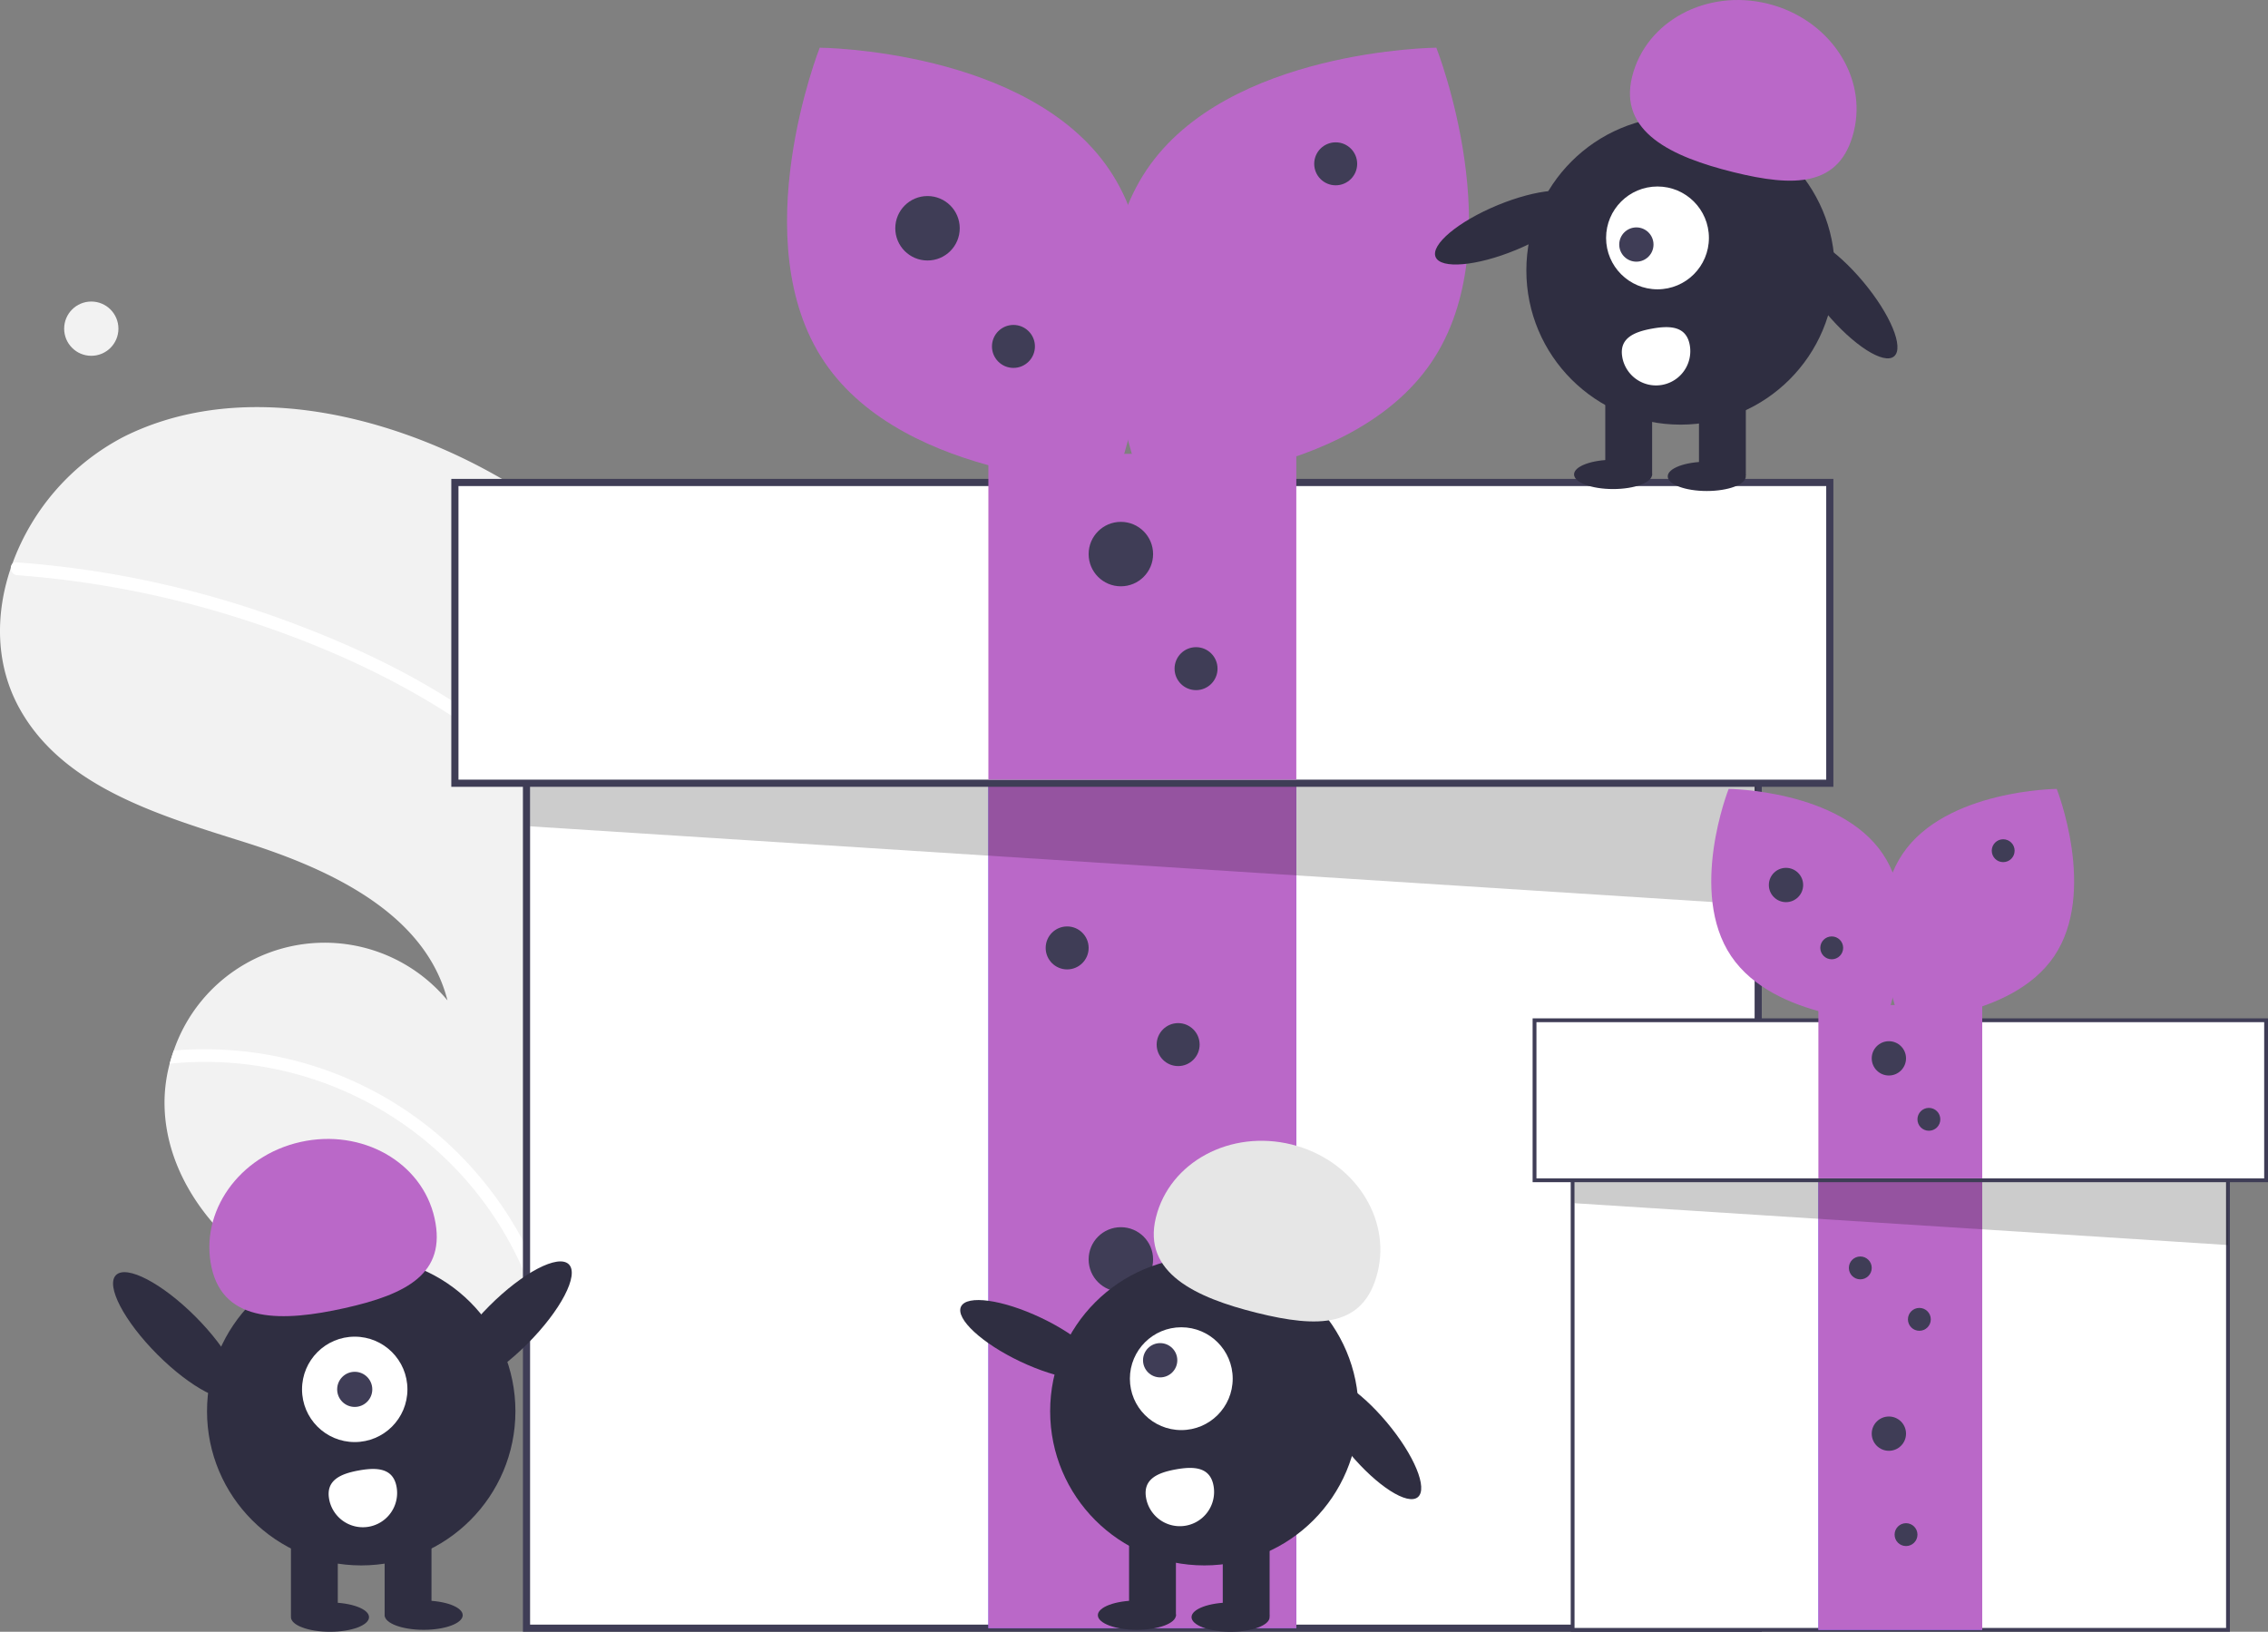 <svg xmlns="http://www.w3.org/2000/svg" width="633.431" height="455.755" viewBox="0 0 633.431 455.755"><rect x="0" y="0" width="633.431" height="455.755" fill="#808080" stroke="none"/><g id="shop_gift" data-name="shop gift" transform="translate(0)"><path id="Path_9645" data-name="Path 9645" d="M428.066,358.644c1.341.834,2.657,1.683,3.971,2.561A336.159,336.159,0,0,1,455.488,470.7q.3,6.514.308,13.008a326.4,326.4,0,0,1-14.018,95.838q-.745,2.454-1.522,4.887c-.371,1.164-.749,2.34-1.16,3.495-.436.592-.866,1.174-1.295,1.755-.03.026-.057.069-.088.095-.173.235-.346.469-.5.7-.743,1-1.5,1.987-2.239,2.984l.625.043,1.567.1-.006.011c-.526-.011-1.063-.028-1.594-.056-.193,0-.4.005-.6-.012-.176,0-.362-.014-.537-.017-22.6-.612-45.73-1.74-66.3-10.983-21.526-9.682-39.787-30.615-38.859-54.192a42.315,42.315,0,0,1,1.4-9.138c.333-1.247.727-2.472,1.149-3.695a44.556,44.556,0,0,1,76.442-13.991c-6.169-24.245-32.654-36.617-56.507-44.138-23.871-7.517-50.729-15.38-62.924-37.226-6.809-12.156-6.973-26.32-2.53-39.4.135-.391.277-.793.43-1.188a65.015,65.015,0,0,1,31.352-35.591c27.28-13.506,60.427-8.741,88.379,3.314a161.167,161.167,0,0,1,21.606,11.344Z" transform="translate(-283.285 -222.122)" fill="#f2f2f2"></path><path id="Path_9646" data-name="Path 9646" d="M349.879,515.619a100.32,100.32,0,0,1,57.724,25.15,102.656,102.656,0,0,1,29.19,45.794c.317,1.008.605,2.013.876,3.023.542-1.031,1.068-2.086,1.588-3.13.335-.669.676-1.348,1-2.023-.371,1.164-.749,2.34-1.16,3.495-.436.592-.866,1.174-1.295,1.755-.03.026-.057.069-.088.095-.173.235-.346.469-.5.7-.743,1-1.5,1.987-2.239,2.984l.625.043,1.567.1-.006.011c-.526-.011-1.063-.028-1.594-.056-.193,0-.4.005-.6-.012-.065-.306-.147-.607-.229-.91a96.93,96.93,0,0,0-104.066-73.42c.333-1.247.727-2.472,1.148-3.695a103.691,103.691,0,0,1,18.058.1Z" transform="translate(-283.285 -222.122)" fill="#fff"></path><path id="Path_9647" data-name="Path 9647" d="M421.12,425.942A110.375,110.375,0,0,1,443.725,448.7a91.569,91.569,0,0,1,8.636,14.665c1.146,2.388,2.189,4.846,3.128,7.33q.3,6.514.308,13.008a94.572,94.572,0,0,0-2.911-9.67c-.594-1.74-1.254-3.446-1.955-5.132-7.862-18.885-22.106-33.8-38.905-45.132-18-12.13-38.3-21.236-58.864-28.007a271.663,271.663,0,0,0-65.071-12.987,1.948,1.948,0,0,1-1.79-2.012,1.676,1.676,0,0,1,.43-1.188,1.392,1.392,0,0,1,1.195-.38c2.732.2,5.457.42,8.182.709a274.882,274.882,0,0,1,66.369,15.32C383.136,402.765,403.584,412.542,421.12,425.942Z" transform="translate(-283.285 -222.122)" fill="#fff"></path><circle id="Ellipse_89" data-name="Ellipse 89" cx="7.578" cy="7.578" r="7.578" transform="translate(17.918 84.219)" fill="#f2f2f2"></circle><rect id="Rectangle_158" data-name="Rectangle 158" width="344" height="293" transform="translate(147.046 161.755)" fill="#fff"></rect><path id="Path_9648" data-name="Path 9648" d="M775.331,677.878h-346v-295h346Zm-344-2h342v-291h-342Z" transform="translate(-283.285 -222.122)" fill="#3f3d56"></path><rect id="Rectangle_159" data-name="Rectangle 159" width="86" height="236" transform="translate(276.046 218.755)" fill="#6c63ff"></rect><rect id="Rectangle_160" data-name="Rectangle 160" width="86" height="236" transform="translate(276.046 218.755)" fill="#ba68c8"></rect><path id="Path_9649" data-name="Path 9649" d="M148.046,183.255v47.538l343,21.962L490.035,194.1Z" opacity="0.2"></path><rect id="Rectangle_161" data-name="Rectangle 161" width="384" height="84" transform="translate(127.046 134.755)" fill="#fff"></rect><path id="Path_9650" data-name="Path 9650" d="M795.331,441.878h-386v-86h386Zm-384-2h382v-82h-382Z" transform="translate(-283.285 -222.122)" fill="#3f3d56"></path><rect id="Rectangle_162" data-name="Rectangle 162" width="86" height="91" transform="translate(276.046 126.755)" fill="#ba68c8"></rect><path id="Path_9651" data-name="Path 9651" d="M593.123,269.534c22.7,33.652,1.312,87.775,1.312,87.775s-58.2-.436-80.9-34.088-1.312-87.775-1.312-87.775S570.422,235.882,593.123,269.534Z" transform="translate(-283.285 -222.122)" fill="#ba68c8"></path><path id="Path_9652" data-name="Path 9652" d="M603.539,269.534c-22.7,33.652-1.312,87.775-1.312,87.775s58.2-.436,80.9-34.088,1.312-87.775,1.312-87.775S626.24,235.882,603.539,269.534Z" transform="translate(-283.285 -222.122)" fill="#ba68c8"></path><circle id="Ellipse_90" data-name="Ellipse 90" cx="9" cy="9" r="9" transform="translate(250.046 54.755)" fill="#3f3d56"></circle><circle id="Ellipse_91" data-name="Ellipse 91" cx="9" cy="9" r="9" transform="translate(304.046 145.755)" fill="#3f3d56"></circle><circle id="Ellipse_92" data-name="Ellipse 92" cx="9" cy="9" r="9" transform="translate(304.046 342.755)" fill="#3f3d56"></circle><circle id="Ellipse_93" data-name="Ellipse 93" cx="6" cy="6" r="6" transform="translate(277.046 90.755)" fill="#3f3d56"></circle><circle id="Ellipse_94" data-name="Ellipse 94" cx="6" cy="6" r="6" transform="translate(367.046 39.755)" fill="#3f3d56"></circle><circle id="Ellipse_95" data-name="Ellipse 95" cx="6" cy="6" r="6" transform="translate(328.046 180.755)" fill="#3f3d56"></circle><circle id="Ellipse_96" data-name="Ellipse 96" cx="6" cy="6" r="6" transform="translate(292.046 258.755)" fill="#3f3d56"></circle><circle id="Ellipse_97" data-name="Ellipse 97" cx="6" cy="6" r="6" transform="translate(323.046 285.755)" fill="#3f3d56"></circle><circle id="Ellipse_98" data-name="Ellipse 98" cx="6" cy="6" r="6" transform="translate(316.046 398.755)" fill="#3f3d56"></circle><rect id="Rectangle_163" data-name="Rectangle 163" width="183.037" height="155.9" transform="translate(439.22 299.323)" fill="#fff"></rect><path id="Path_9653" data-name="Path 9653" d="M906.073,677.878h-184.1V520.913h184.1Zm-183.037-1.064H905.009V521.977H723.037Z" transform="translate(-283.285 -222.122)" fill="#3f3d56"></path><rect id="Rectangle_164" data-name="Rectangle 164" width="45.759" height="125.572" transform="translate(507.859 329.652)" fill="#6c63ff"></rect><rect id="Rectangle_165" data-name="Rectangle 165" width="45.759" height="125.572" transform="translate(507.859 329.652)" fill="#ba68c8"></rect><path id="Path_9654" data-name="Path 9654" d="M439.752,310.763v25.294l182.505,11.685-.538-31.21Z" opacity="0.2"></path><rect id="Rectangle_166" data-name="Rectangle 166" width="204.32" height="44.695" transform="translate(428.578 284.957)" fill="#fff"></rect><path id="Path_9655" data-name="Path 9655" d="M916.715,552.306H711.331V506.547H916.715ZM712.4,551.242H915.651V507.611H712.4Z" transform="translate(-283.285 -222.122)" fill="#3f3d56"></path><rect id="Rectangle_167" data-name="Rectangle 167" width="45.759" height="48.42" transform="translate(507.859 280.7)" fill="#ba68c8"></rect><path id="Path_9656" data-name="Path 9656" d="M809.124,460.605c12.079,17.905.7,46.7.7,46.7s-30.965-.232-43.044-18.138-.7-46.7-.7-46.7S797.045,442.7,809.124,460.605Z" transform="translate(-283.285 -222.122)" fill="#ba68c8"></path><path id="Path_9657" data-name="Path 9657" d="M814.666,460.605c-12.079,17.905-.7,46.7-.7,46.7s30.965-.232,43.044-18.138.7-46.7.7-46.7S826.745,442.7,814.666,460.605Z" transform="translate(-283.285 -222.122)" fill="#ba68c8"></path><circle id="Ellipse_99" data-name="Ellipse 99" cx="4.789" cy="4.789" r="4.789" transform="translate(494.024 242.39)" fill="#3f3d56"></circle><circle id="Ellipse_100" data-name="Ellipse 100" cx="4.789" cy="4.789" r="4.789" transform="translate(522.757 290.809)" fill="#3f3d56"></circle><circle id="Ellipse_101" data-name="Ellipse 101" cx="4.789" cy="4.789" r="4.789" transform="translate(522.757 395.63)" fill="#3f3d56"></circle><circle id="Ellipse_102" data-name="Ellipse 102" cx="3.193" cy="3.193" r="3.193" transform="translate(508.391 261.544)" fill="#3f3d56"></circle><circle id="Ellipse_103" data-name="Ellipse 103" cx="3.193" cy="3.193" r="3.193" transform="translate(556.279 234.408)" fill="#3f3d56"></circle><circle id="Ellipse_104" data-name="Ellipse 104" cx="3.193" cy="3.193" r="3.193" transform="translate(535.526 309.432)" fill="#3f3d56"></circle><circle id="Ellipse_105" data-name="Ellipse 105" cx="3.193" cy="3.193" r="3.193" transform="translate(516.372 350.935)" fill="#3f3d56"></circle><circle id="Ellipse_106" data-name="Ellipse 106" cx="3.193" cy="3.193" r="3.193" transform="translate(532.867 365.302)" fill="#3f3d56"></circle><circle id="Ellipse_107" data-name="Ellipse 107" cx="3.193" cy="3.193" r="3.193" transform="translate(529.143 425.427)" fill="#3f3d56"></circle><ellipse id="Ellipse_108" data-name="Ellipse 108" cx="6.76" cy="21.534" rx="6.76" ry="21.534" transform="translate(265.503 371.049) rotate(-64.626)" fill="#2f2e41"></ellipse><ellipse id="Ellipse_109" data-name="Ellipse 109" cx="6.76" cy="21.534" rx="6.76" ry="21.534" transform="translate(363.164 389.464) rotate(-39.938)" fill="#2f2e41"></ellipse><circle id="Ellipse_110" data-name="Ellipse 110" cx="43.067" cy="43.067" r="43.067" transform="translate(293.296 351.086)" fill="#2f2e41"></circle><rect id="Rectangle_168" data-name="Rectangle 168" width="13.084" height="23.442" transform="translate(341.508 427.952)" fill="#2f2e41"></rect><rect id="Rectangle_169" data-name="Rectangle 169" width="13.084" height="23.442" transform="translate(315.34 427.952)" fill="#2f2e41"></rect><ellipse id="Ellipse_111" data-name="Ellipse 111" cx="10.903" cy="4.089" rx="10.903" ry="4.089" transform="translate(332.785 447.578)" fill="#2f2e41"></ellipse><ellipse id="Ellipse_112" data-name="Ellipse 112" cx="10.903" cy="4.089" rx="10.903" ry="4.089" transform="translate(306.618 447.032)" fill="#2f2e41"></ellipse><path id="Path_9658" data-name="Path 9658" d="M606.125,562.138c3.846-15.487,20.821-24.6,37.915-20.356s27.834,20.24,23.989,35.727-16.6,15.537-33.7,11.292S602.279,577.625,606.125,562.138Z" transform="translate(-283.285 -222.122)" fill="#e6e6e6"></path><circle id="Ellipse_113" data-name="Ellipse 113" cx="14.359" cy="14.359" r="14.359" transform="translate(315.565 370.706)" fill="#fff"></circle><circle id="Ellipse_114" data-name="Ellipse 114" cx="4.786" cy="4.786" r="4.786" transform="translate(319.237 375.132)" fill="#3f3d56"></circle><path id="Path_9659" data-name="Path 9659" d="M622.216,637.1a9.572,9.572,0,0,1-18.835,3.429h0l0-.018c-.942-5.2,3.08-7.043,8.283-7.985S621.275,631.9,622.216,637.1Z" transform="translate(-283.285 -222.122)" fill="#fff"></path><ellipse id="Ellipse_115" data-name="Ellipse 115" cx="21.534" cy="6.76" rx="21.534" ry="6.76" transform="translate(398.367 65.525) rotate(-22.442)" fill="#2f2e41"></ellipse><ellipse id="Ellipse_116" data-name="Ellipse 116" cx="6.76" cy="21.534" rx="6.76" ry="21.534" transform="translate(496.166 70.845) rotate(-39.938)" fill="#2f2e41"></ellipse><circle id="Ellipse_117" data-name="Ellipse 117" cx="43.067" cy="43.067" r="43.067" transform="translate(426.296 32.467)" fill="#2f2e41"></circle><rect id="Rectangle_170" data-name="Rectangle 170" width="13.084" height="23.442" transform="translate(474.508 109.334)" fill="#2f2e41"></rect><rect id="Rectangle_171" data-name="Rectangle 171" width="13.084" height="23.442" transform="translate(448.34 109.334)" fill="#2f2e41"></rect><ellipse id="Ellipse_118" data-name="Ellipse 118" cx="10.903" cy="4.089" rx="10.903" ry="4.089" transform="translate(465.785 128.959)" fill="#2f2e41"></ellipse><ellipse id="Ellipse_119" data-name="Ellipse 119" cx="10.903" cy="4.089" rx="10.903" ry="4.089" transform="translate(439.618 128.414)" fill="#2f2e41"></ellipse><path id="Path_9660" data-name="Path 9660" d="M739.125,243.52c3.846-15.487,20.821-24.6,37.915-20.356s27.834,20.24,23.989,35.727-16.6,15.537-33.7,11.292S735.279,259.007,739.125,243.52Z" transform="translate(-283.285 -222.122)" fill="#ba68c8"></path><circle id="Ellipse_120" data-name="Ellipse 120" cx="14.359" cy="14.359" r="14.359" transform="translate(448.565 52.088)" fill="#fff"></circle><circle id="Ellipse_121" data-name="Ellipse 121" cx="4.786" cy="4.786" r="4.786" transform="translate(452.237 63.514)" fill="#3f3d56"></circle><path id="Path_9661" data-name="Path 9661" d="M755.216,318.485a9.572,9.572,0,0,1-18.835,3.429h0l0-.018c-.942-5.2,3.08-7.043,8.283-7.985S754.275,313.283,755.216,318.485Z" transform="translate(-283.285 -222.122)" fill="#fff"></path><circle id="Ellipse_122" data-name="Ellipse 122" cx="43.067" cy="43.067" r="43.067" transform="translate(57.818 351.086)" fill="#2f2e41"></circle><rect id="Rectangle_172" data-name="Rectangle 172" width="13.084" height="23.442" transform="translate(81.259 427.952)" fill="#2f2e41"></rect><rect id="Rectangle_173" data-name="Rectangle 173" width="13.084" height="23.442" transform="translate(107.426 427.952)" fill="#2f2e41"></rect><ellipse id="Ellipse_123" data-name="Ellipse 123" cx="10.903" cy="4.089" rx="10.903" ry="4.089" transform="translate(81.259 447.578)" fill="#2f2e41"></ellipse><ellipse id="Ellipse_124" data-name="Ellipse 124" cx="10.903" cy="4.089" rx="10.903" ry="4.089" transform="translate(107.427 447.032)" fill="#2f2e41"></ellipse><path id="Path_9662" data-name="Path 9662" d="M342.393,576.224c-3.477-15.574,7.639-31.31,24.829-35.149s33.944,5.675,37.422,21.249-7.915,21.318-25.1,25.156S345.87,591.8,342.393,576.224Z" transform="translate(-283.285 -222.122)" fill="#ba68c8"></path><ellipse id="Ellipse_125" data-name="Ellipse 125" cx="23.892" cy="7.501" rx="23.892" ry="7.501" transform="translate(119.793 381.628) rotate(-45.022)" fill="#2f2e41"></ellipse><ellipse id="Ellipse_126" data-name="Ellipse 126" cx="7.501" cy="23.892" rx="7.501" ry="23.892" transform="translate(27.087 361.434) rotate(-44.978)" fill="#2f2e41"></ellipse><circle id="Ellipse_127" data-name="Ellipse 127" cx="14.719" cy="14.719" r="14.719" transform="translate(84.353 373.33)" fill="#fff"></circle><circle id="Ellipse_128" data-name="Ellipse 128" cx="4.906" cy="4.906" r="4.906" transform="translate(94.166 383.143)" fill="#3f3d56"></circle><path id="Path_9663" data-name="Path 9663" d="M394.042,637.394a9.572,9.572,0,1,1-18.835,3.429h0l0-.018c-.942-5.2,3.08-7.043,8.283-7.985S393.1,632.192,394.042,637.394Z" transform="translate(-283.285 -222.122)" fill="#fff"></path></g></svg>